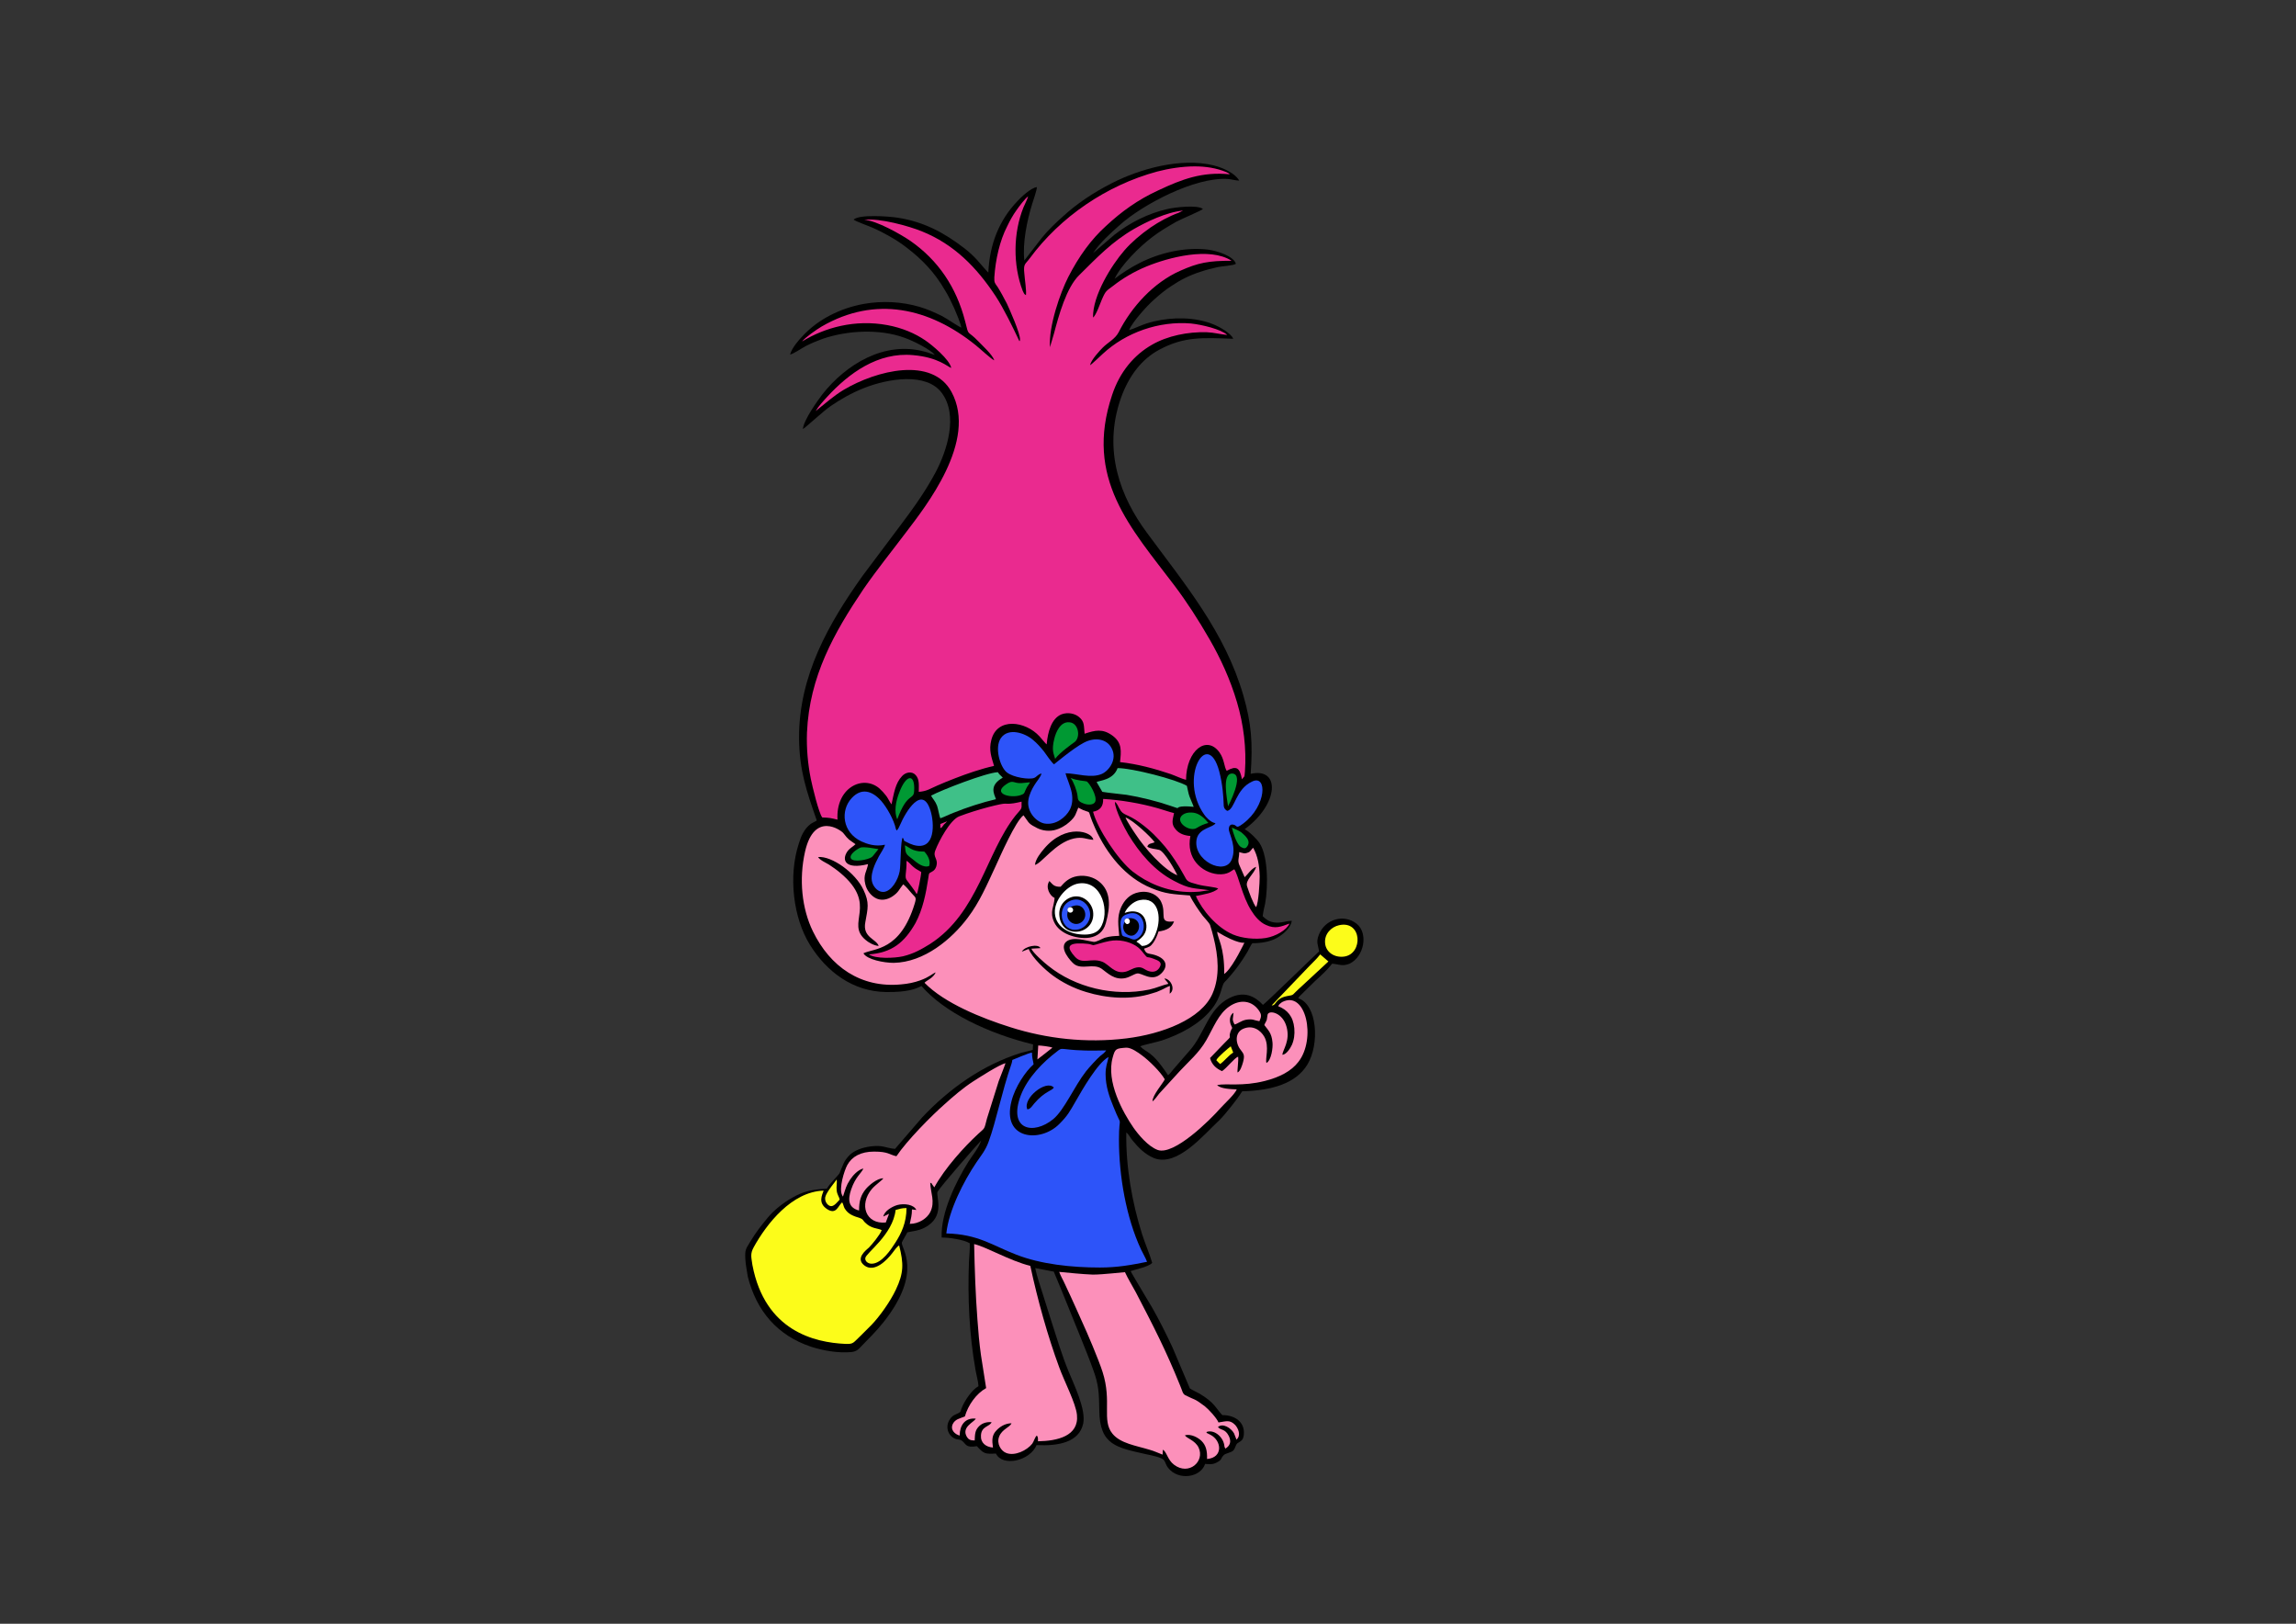 <?xml version="1.0" encoding="utf-8"?>
<!-- Generator: Adobe Illustrator 22.0.0, SVG Export Plug-In . SVG Version: 6.00 Build 0)  -->
<svg version="1.1" xmlns="http://www.w3.org/2000/svg" xmlns:xlink="http://www.w3.org/1999/xlink" x="0px" y="0px"
	 viewBox="0 0 841.9 595.3" enable-background="new 0 0 841.9 595.3" xml:space="preserve">
<rect x="0" y="0" width="841.9" height="595.3" fill="#333333" stroke="none"/>
<g id="Слой_1">
	<path fill-rule="evenodd" clip-rule="evenodd" d="M497.5,338.7c-4.7-3.8-11.7-1.7-13.9,4c-1.1,2.8-0.3,3.6,0.1,6.1
		c-1.7,1.5-19.7,19.1-20.6,19.6c-3-3.2-6.9-5.2-12.3-2.5c-7.9,4-9,13.1-14.7,19.4c-0.6,0.7-1.4,1.6-2,2.3l-3.9,4.5
		c-0.6,0.7-1.2,1.6-1.9,2.1c-6.2-9.4-7.8-8-10.2-10.6c1.4-0.6,5.9-1.5,7.8-2.1c7-2.3,14-6.1,18.2-11.3c3.9-4.7,3.7-8.9,4.9-10.1
		c3.2-3.3,6.1-7.2,8.5-11.3c0.6-1,1.1-2.3,1.7-3c3.5,0,6.8-0.6,9.3-2.1c2-1.2,4.7-3.4,5.2-6.1c-2.3,0-3.7,0.9-6.4,0.6
		c-2.1-0.3-3.1-1.2-4.3-2.3c0.3-2.2,0.6-3.3,0.9-4.6c1.1-6.1,1.3-18.7-2.8-23.2c-1.5-1.7-3.2-3.3-4.7-4.1
		c12.6-9.2,13.2-22.8,2.2-20.3c0.8-11.3,0.3-18.4-2.7-28.8c-6.8-23.4-21.6-40.9-35.5-59.8c-9.3-12.6-16.2-29.7-9.4-49.1
		c2.9-8.2,7.6-14.3,14.1-17.8c9.2-4.9,15.8-4.4,27.1-4c-0.7-1.9-4.8-4.3-7.3-5.3c-6.6-2.7-14.8-2.7-21.6-1.1c-4.5,1-6.9,2.6-9.3,3.2
		c1.3-3,6.4-8.7,9-11c2.1-1.9,4.1-3.6,6.6-5.2c3.1-2.1,6.6-3.9,10.7-5.2c2-0.7,4.1-1.2,6.3-1.7c1.3-0.3,5.6-0.5,6.6-1.2
		c-0.9-2.8-6.7-4.7-10.3-5.2c-8.5-1-17.7,1.2-25,4.9c-1.8,0.9-3.3,1.8-4.9,2.8c-1.3,0.8-3.4,2.3-4.3,3c2.5-5.2,9.1-11.7,13.7-15.2
		c2.7-2.1,5.6-3.8,8.9-5.7c1.6-0.9,9.3-4.1,9.8-4.7c-2.1-1.6-10.3-0.6-12.9,0c-7.2,1.6-14,5.1-19.6,9.5l-7.8,6.7
		c2.7-4,6.3-7.2,9.9-10.4c8.3-7.4,27.3-17.5,39.4-16.8c1.5,0.1,3,0.6,4.3,0.6c-1.4-2.5-5.5-4.6-9.5-5.6c-12-2.9-26.9,1.3-37.1,6.5
		c-7.1,3.6-13.1,7.7-18.1,12.3c-2.5,2.2-5.5,5.1-7.6,7.7l-6.5,8.4c-0.7-6.5,1-14.7,2.9-20.8c0.4-1.4,1.7-4.9,1.7-6.1
		c-2.2,0.2-6,3.9-7.1,5.1c-6.7,7-10.2,15.7-10.7,26.2c-0.4-0.2-3.7-4.2-4.2-4.7c-1.3-1.4-3-3-4.6-4.2c-7.4-5.7-14.8-9.7-24.5-11.2
		c-3.3-0.5-13.9-1.3-16.1,0.7c0.6,0.6,5.7,2.4,7,3c2.3,1,4.4,2.1,6.5,3.3c2.1,1.2,4.2,2.6,6,4c5.6,4.3,10.2,9,14,15.6
		c1.3,2.1,2.3,4.2,3.4,6.6c0.6,1.4,2.4,5.6,2.6,7.1c-1.8-0.8-4.9-3.1-7.2-4.3c-2.7-1.3-5.1-2.4-8.1-3.3c-6.5-1.9-13.5-2.3-20.4-1.1
		c-8.8,1.6-16.8,5.7-22.4,11.7c-1.3,1.3-4.1,4.5-4.7,6.9c1.5-0.4,4.2-2.3,5.9-3.2c2-1,3.9-1.8,6.1-2.6c9.1-3.1,20.8-3.7,29.9-0.4
		c3.4,1.2,9.5,4.3,11.2,6.3c-1.2-0.3-2.4-0.9-3.8-1.2c-14.7-4-28.8,4.7-37.4,15.6c-1.6,2.1-6.9,9.4-7.2,12.8
		c1.1-0.6,7.7-6.8,10.3-8.5c3.7-2.5,7.3-4.6,12-6.5c9.1-3.6,23-5.8,28.6,1.7c6.2,8.3,1.9,21.3-2.2,29.1c-4.4,8.3-9.7,15.2-14.8,22
		l-12,16c-12.4,17.4-23.4,36.6-23.3,59.5c0.1,11.9,2.8,19.6,6.5,30.2c-0.9,0.6-1.6,0.8-2.4,1.4c-2.2,1.7-3.4,4.4-4.2,7.1
		c-3.9,12-2,27.3,4.1,37.1c6.1,9.8,15.6,17.1,27.9,17.3c8.1,0.1,10.9-1.2,13-2.2c8.3,9.6,24.4,17.4,40.9,21.4l-0.1,2
		c-1.2,0.4-2.9,0.7-4.3,1.1c-14.1,4.4-26.3,13.1-36.2,23.6l-10,11.6c-3.5-0.3-4.3-1.5-9-0.9c-3,0.4-5.7,1.4-7.5,3
		c-2.4,2.4-2.5,3.7-3.8,6.7c-0.3,0.8-3.7,3.9-4.7,5.8c-5.5,0.3-8.5,0.9-12.7,3.3c-3.4,1.9-6.8,4.7-8.8,7.1c-2.4,2.9-4.5,5.5-6.7,9.2
		c-1.4,2.4-1.9,2.6-1.7,6.1c0.1,2.3,0.6,4.3,0.9,6.5c3.2,12.7,10.9,21.6,23.1,25.7c4.6,1.5,9.9,2.4,14.8,2c2-0.2,2.8-1.1,3.7-2.1
		c2.9-3,5.6-5.6,8.2-8.9c14.7-18.6,6.2-27.2,6.7-29.2c0.1-0.4,1.6-2.8,2-3.7c2.7-0.6,3.9-0.5,6.3-1.7c8-4.1,4-11.8,4.8-13.2
		c1.3-2.2,14-16.7,16-18.8c-1,2.9-3.1,5.3-4.7,7.8c-4.5,7.2-10.2,18.7-9.8,27.8c2.9,0,8.2,0.8,10.3,2.1c0.1,1.9-0.2,4.7-0.3,6.8
		c-0.5,13.2,0.1,26.6,2.4,39.6c0.3,1.8,1,4.2,1.1,6c-2.4,1.3-5.1,5.3-6.2,8.1c-0.4,1-0.2,1.3-1,1.7c-1.6,0.8-2.2,0.8-3.2,2.2
		c-2,2.8-0.8,6.2,1.9,7.3c0.7,0.3,1.8,0.2,2.3,0.6c1.8,1.3,1.3,2.8,5.6,2.1c2.6,2.8,2.9,2.9,7,2.7c2.4,5,12.5,2.7,14.9-3.1
		c8,0.4,15.6-1,17.1-7.9c1.1-5.3-3.6-14.7-5.4-19.2c-2.4-5.8-4.4-12.5-6.4-18.7c-1-3.2-2-6.3-3-9.5c-0.9-2.9-2.2-6.6-2.8-9.6
		l6.8,1.3c3.4,8,6.5,16,9.8,24c1.6,4,3.2,7.9,4.7,12.1c2,5.4,2.1,8.5,2.2,14.7c0.1,12.9,6.4,13.7,17.4,16.2c1.5,0.3,5.5,1.1,6.3,2.1
		c0.6,0.8,0.7,1.8,1.5,2.8c3.7,4.8,11.9,3.7,13.6-1.4c1.8,0.1,2.8,0.3,4.4-0.6c1.9-1,1.2-1.3,2.4-2.6c0.5-0.6,2.5-0.9,3.4-1.6
		c1.1-1,0.8-2.4,2-3c1.2-0.7,1.8-1.1,2-3c0.4-4.5-3.2-7.1-7.9-7.1c-2.5-2.6-2.7-4.5-8.4-7.9c-0.6-0.3-3.2-1.6-3.5-1.9l-6.4-15.1
		c-2.3-4.9-4.8-9.9-7.3-14.3c-0.9-1.6-7.9-13.1-8-13.6c2.2-0.7,6.6-1.6,7.9-3c-0.9-3.2-2.6-7-3.7-10.5c-3.7-11.7-6-24.7-5.8-37.3
		c0.9,0.6,1.5,2,2.2,2.8c2.2,2.7,4.6,5.2,8,6.6c8.5,3.3,18.2-8.6,23.8-13.8c1.5-1.4,3.1-3.5,4.5-5.2c1.3-1.6,2.8-3.6,4-5.5
		c11-0.3,19.7-2.9,23.9-9.8c4.6-7.6,3.6-22-3.3-24.3c0.3-0.7,0.2-0.5,0.7-1l5.5-5.4c2.1-1.9,4.5-4.1,6.2-6.3c2.5,0.2,3.6,1.1,6.4,0
		C500.2,350.7,501.8,342.2,497.5,338.7z"/>
</g>
<g id="Слой_2">
	<path fill-rule="evenodd" clip-rule="evenodd" fill="#EA2A8F" d="M376.2,108.2c-0.7-0.3-0.8-0.8-1.2-1.6
		c-3.6-9.4-3.5-21.2,0.3-30.6c0.6-1.4,1.3-2.7,1.7-4c-1.1,0.7-3.4,3.8-4.3,5.1c-1.3,1.8-2.4,3.8-3.4,5.9c-2.7,5.2-4.3,12.3-4.7,18.7
		c-0.1,2,0.3,2.2,1.2,3.5c1.2,1.9,2.3,4,3.4,6.1c0.7,1.5,5.1,11.2,4.8,13.3c-0.1,0.6,0.1,0.1-0.2,0.5c-2.4-5.1-5.7-11.9-8.7-16.5
		c-7-10.6-15.2-19-27.1-23.8c-4.7-1.9-15.3-4.9-21.1-4.2c4.4,0.2,13.4,5.3,16.9,7.7c10.2,7.1,16.9,17,20.1,29.5c1.5,6,0.5,2.8,5,7.5
		c1.4,1.5,4.9,4.6,5.7,6.8c-0.9-0.2-5.7-4.7-6.9-5.6c-16.9-13.6-36.7-18.2-56.4-6.8c-2,1.2-5.9,3.9-7.2,5.5c8.3-5.1,19.4-8.2,31.3-6
		c5.4,1,10.1,3,13.9,5.6c2.5,1.7,8.9,7,9.5,10.1c-1.3-0.4-4.7-3.9-14-4.7c-12.9-1.2-23.6,6.7-31.5,15.3c-1.3,1.4-3.3,3.6-4.2,5.2
		c3.3-2.6,6.6-5.6,10.3-7.8c12-7.1,32.4-12.3,39.5,0.8c9.7,17.9-9.5,42-16.7,51.5c-5.2,6.9-10.7,13.7-15.6,20.8
		c-10.7,15.9-19.8,31.9-20.7,52.6c-0.2,5.7,0.3,11.4,1.4,16.9c0.6,2.9,2.9,12.5,4.2,14.2c2.9,0.1,3,0.2,5.6,0.8
		c-0.7-11.6,9.2-16.6,15.3-11.5c0.9,0.8,1.8,1.8,2.5,2.7c0.7,0.9,1.3,2.3,2,3.2c0.9-4.1,1.4-7.8,3.9-10.4c1.3-1.4,3.6-1.9,5-0.3
		c1.4,1.6,1.1,3.7,1.1,6.1c3-0.2,4.2-1.2,6.8-2.3c2.2-1,4.3-1.8,6.6-2.7c4.1-1.6,9.6-3.5,14.2-4.5c-0.9-3.1-2-5.7-1-9.5
		c2.1-8.4,12.5-7,17.7-1.3c0.3,0.3,2.3,2.8,2.6,2.9c0.4-4.7,1.8-9.5,5.4-11c2.4-0.9,5-0.3,6.5,1c2,1.7,1.7,3.1,2,6.1
		c3.9-1.3,6.6-1.9,10.1,0.6c3.8,2.7,3.3,5.9,2.9,9.8c6.4,0.7,12.7,2.4,18.6,4.4c1.7,0.6,4.2,1.8,5.6,2.1c0.1-10.8,7.6-16.6,12.3-10
		c1.8,2.6,1.6,5.1,2.6,6.7c3.6-2,4.8-1.2,5.6,3.1c0.9-1.3,0.9-0.3,1.1-2.8c0.6-8.5-0.5-17.3-2.9-25.4c-2.5-8.5-6.1-16.2-10-23
		c-4.2-7.3-8.4-13.8-13-19.9c-15.9-21-33.1-39.2-22.8-69.8c2.8-8.5,8.1-14.7,14.6-18.4c5.7-3.3,13.2-4.8,20.1-4.6
		c2.7,0.1,5.1,0.8,7.5,1c-2.2-2.1-9.4-3.8-13.3-4.2c-11.7-1-23.9,3.3-32.3,11.1c-0.7,0.6-4.2,4-4.7,4.2c0.4-2,3.6-5.4,4.7-6.5
		c1.9-1.9,4.5-3.1,5.8-5.6c4.7-9.3,12.8-18.2,22.5-22.5c6.7-3,10.5-3.7,18.9-3.7c-8.1-5.2-23.2-1.2-31.2,2.1
		c-4.6,1.9-8.8,4.4-12.1,7c-2.6,2-2.8,1.7-4.3,5.2c-0.5,1.1-2.1,5.8-3.2,6.5c-0.2-8,6.8-19.2,11.5-24.6c2.5-2.9,6-5.9,9.6-8.4
		c3.1-2.1,6.7-4.1,10.3-5.4l1.6-0.8c-6.2,0.6-13.5,4.2-17.9,6.7c-8.3,4.8-13.7,10.6-20.1,16.9c-4.8,4.6-7.6,15-9.3,21.4l-1.5,5.1
		c-0.5-7.8,3.8-20,6.7-25.7c4-7.8,8.5-13.9,13.8-18.7c5.8-5.4,11.8-9.7,19.2-13.1c8.7-4.1,16.1-6.9,26.2-5.9
		c-0.3-0.3-0.1-0.2-0.6-0.5c-0.2-0.1-0.5-0.2-0.6-0.3c-3.7-1.5-7.6-2.1-11.6-2.1c-4.6,0-9.6,0.8-13.8,1.9
		c-18.5,5-35.5,16.6-46.7,31.8c-1.6,2.2-2.4,1.9-2,5.5C375.8,102.9,376.4,106.3,376.2,108.2L376.2,108.2z M400.8,297.6
		c1.7,6.4,9.2,17.7,14.5,21.9c5.5,4.3,12.4,7.2,19.9,7.5c1.5,0.1,3,0,4.6-0.1c1.1-0.1,2.9-0.5,3.7-0.5c-5.8-0.9-7.1-0.3-13.1-3.5
		c-7.1-3.7-12.6-10.2-16.7-17c-1.3-2.2-4.8-8.9-4.9-11.9c0.8,0.4,1.2,1.7,1.7,2.5c1.4,2.7,2.7,1.6,7.7,5.3c3.8,2.8,6.1,5.2,9,8.6
		c2.5,3,4.8,6.6,6.9,10.4c1.3,2.4,1.1,2.4,5.2,3.5c2.6,0.7,6.7,0.9,7.4,1.5c-1.8,1.6-5.3,2.1-8.2,2.7c2.3,5.2,7.7,11.6,13.6,14.1
		c3.3,1.4,8.1,1.9,12,1.3c3.7-0.6,7.8-3,8.7-5.3c-3,1.1-5.2,2.1-8.6,0.5c-2.3-1-4.1-3.2-5.4-5.3c-3.3-5.2-4.7-12.9-6.2-15.1
		c-1.2,0.5-2.2,2.1-6.1,1.8c-5.8-0.6-11.7-5.7-10-14c-2.3-0.2-4.1-0.9-5.3-2.3c-1.9-2.1-1.2-3.6-0.7-6.1c-2-0.5-3.9-1.2-6-1.8
		c-6.3-1.8-13.5-3-20-3.4C404.6,295.5,403.5,297.1,400.8,297.6L400.8,297.6z M318.6,349.9c2.5,1.7,9.3,1.4,12.5,0.7
		c4.1-1,6.8-2.6,9.9-4.5c17.7-11.4,20.5-33.3,31.3-47c0.6-0.7,1.1-1.3,1.7-2c0.9-1.1,0.5-1.6,0.6-3.2c-1,0.2-2,0.5-2.9,0.6
		c-4.3,0.6-1.1-0.7-9.3,1.4c-3.7,1-7.3,2.1-10.7,3.4c-3.3,1.3-7.4,9-8.7,12.4c-1.1,2.7,1.2,3,0.3,6c-0.3,0.9-0.8,1.5-1.6,1.9
		c-1.3,0.7-1,0.5-1.3,2.3c-0.9,5.8-2,11.4-4.7,16.5C331.6,345.6,327,349.3,318.6,349.9L318.6,349.9z M336.1,327.8
		c0-0.1,0.1-0.2,0.1-0.2c0.2,0.4,1.6-6.8,1.6-7.9c-1.2-0.8-1.9-1-2.9-1.9c-0.9-0.7-1.5-1.7-2.5-2.2c0.1,4.4-0.9,6,0.2,7.2
		C333.5,324.1,335.5,326.5,336.1,327.8L336.1,327.8z M344.8,302.1l0,1.5c0.6-0.3,0.3,0,0.7-0.5c0.2-0.2,0.4-0.5,0.6-0.8
		c0.5-0.5,0.8-0.7,1.2-1.2L344.8,302.1L344.8,302.1z M406.8,345c-2.2,0.4-5.4,1.5-5.8,1.5c0,0-0.1,0-0.2,0c-1.4-0.3-0.4-0.4-3.7-0.6
		c-6-0.3-5.9,1.6-2.9,4.9c2.7,3,5.9,0.2,10,1.8c2.5,1,4.4,4.5,8.3,3.7c1.5-0.3,2.7-1.3,4.3-1.6c2.1-0.4,2.8,0.8,4.3,1.3
		c2.1,0.7,3.5-0.1,4.2-1.5c1-1.8-0.7-2.4-2.3-3c-2.8-1.1-1.9,0.2-3.6-1.9c-0.9-1.2-1.7-2.1-3-2.9C414,345.2,410.3,344.3,406.8,345
		L406.8,345z"/>
</g>
<g id="Слой_3">
	<path fill-rule="evenodd" clip-rule="evenodd" fill="#009933" d="M377.7,286.8l-3.1,0.3c-3,0.2-3-1.4-5.6,0.4
		c-5.7,3.8,2.6,5.5,6,3.7c0.8-0.4,0.6-0.8,1.4-2.3C376.8,288.1,377.3,287.6,377.7,286.8L377.7,286.8z M340.7,317.5
		c0.7-2-0.7-4.2-1.8-5.3c-1.5,0-2.6-0.1-4-0.6c-1.3-0.5-2-1.2-3.1-1.7c0.3,3.4,0.3,3.1,3.1,5.3C336.1,316.2,338.5,318.3,340.7,317.5
		L340.7,317.5z M329,300.4c3.7-10.1,6-6.9,6.2-10.4c0.4-6.5-2.9-6.2-5.4,0.4C328.4,293.9,327.8,297.6,329,300.4L329,300.4z
		 M401.6,293.9c-0.6,1.4-2.9,1.2-4.2,0.7c-2.4-0.9-2.1-1.6-2.3-2.9c-0.3-2.1-1.4-4.9-2.5-6.5c2.1,1,5.4,1.1,5.9,1.3
		C399.5,287.1,402.4,291.9,401.6,293.9z M386.9,278.2c-0.5-1.9-1.4-3-0.3-7.4c0.6-2.4,2.2-6.3,5.5-6c3.4,0.2,4.2,5.4,2,7.2
		C393,272.8,388.6,275.9,386.9,278.2z M455.1,305.1c1.1,1,4.2,3.2,1.9,5.6c-0.6,0.7-2-0.1-2.4-0.5c-1.4-1.5-2.4-4.8-2.9-6.8
		C451.6,303.4,454.5,304.6,455.1,305.1z M451.9,283.6c4.6,0.3-1.6,12-1.6,12C450,293.1,447.9,283.4,451.9,283.6z M438.9,303.5
		c-2.6,1.8-8.5-2.3-5.2-4.8c0.8-0.6,2-0.9,3.3-0.8c3.6,0.1,5.8,3.7,6.1,3.8C441.5,302.1,440,302.8,438.9,303.5z M319.7,314.2
		c-1.3,1-6.9,2.1-7.7,0.5c-0.7-1.4,2.1-3.3,3.4-3.9c1.2-0.6,6.3,0.5,6.7,0.5C321.1,312.5,320.1,313.9,319.7,314.2z"/>
</g>
<g id="Слой_4">
	<path fill="#2D54F9" d="M374.3,401.6c-4.8,12.8,4.7,14.6,11.9,8.7c4.1-3.4,7.7-12,12-17.5c1-1.3,4.1-4.7,5.3-5.7
		c0.7-0.5,1.7-1.3,2.1-2c-5.6,0.1-9.3,0.2-15.2-0.5c-1.6-0.2-1.8,0.1-2.7,0.8C382.4,389.4,376.8,395.1,374.3,401.6z M379.2,404.6
		c-0.6,0.7-1.4,2.1-2.5,2.1c-1.8-4,6.9-11,9.7-8C385.9,399.9,383.1,400,379.2,404.6z M404.1,283.7c-4,1.8-9.4-0.2-13.4-0.2
		c0.2,1.1,1.8,4.6,2.3,7.2c0.4,2.3,0.2,4.5-0.8,6.3c-1.3,2.4-4.9,5.7-9.3,4.9c-3.2-0.7-6.5-4.5-5.8-8.7c0.3-1.9,1.3-3.9,2.1-5.2
		c0.8-1.4,2.4-3.1,2.7-4.4c-1.3,0.2-1.8,1.3-2.7,1.6c-1.6,0.7-7.7-0.1-10.1-2.1c-2.4-2-4.5-9-2.1-12.5c2.8-4,8.9-1.8,11.7,0.6
		c1.6,1.3,2.8,2.7,4.1,4.3c0.8,1.1,2.9,4.2,3.7,4.7c0.2-0.1,6.9-5.8,10.9-7.9c4.1-2.2,8.5-1.4,10.2,2
		C409.8,278.3,406.7,282.5,404.1,283.7z M413.2,343.6c1.3,0.3,2.2,1.2,3.4,0.7c4.7-2.1,3.3-11-2.8-9.3c-3.1,0.8-3.2,2.6-2.7,6.2
		C411.5,343.3,411.3,343.1,413.2,343.6z M412.1,338.6c0.1-0.2,0.2-0.4,0.3-0.6c0-0.1-0.1-0.2-0.1-0.3c0-0.6,0.5-1,1-1
		c0.2,0,0.3,0,0.4,0.1c0.2-0.1,0.5-0.2,0.7-0.2c0,0,0.2,0,0.2,0c3.4,0.2,3.9,3.8,1.9,5.7C414.5,344.4,410.9,341.7,412.1,338.6z
		 M395.6,340.7c2.5-0.6,4.7-3.4,4-6.6c-0.5-2.5-3-4.9-6.1-4.2C386.8,331.5,388.6,342.4,395.6,340.7z M391.5,333.5c0-0.6,0.5-1,1-1
		c0.1,0,0.1,0,0.2,0c0.5-0.3,1-0.4,1.4-0.5c3.5-0.7,5.1,3.8,2.7,5.9c-2.5,2.2-6.3-0.2-5.3-3.6c0-0.1,0.1-0.1,0.1-0.2
		C391.5,333.9,391.5,333.7,391.5,333.5z M455.9,301.9c-3.3,2.5-1.8,0.3-4.3,0.4c-0.8,0.2-1.1,1-1,2c0.4,2,2.8,6.4,1.1,10.7
		c-2.4,6.4-14.5,0.4-12.9-7.4c0.9-4.1,6.1-4.2,6.9-5.8c-1.9-0.3-3.7-2.5-4.1-3.1c-9.6-13.4,1.2-32.2,5.5-15.8c1.2,4.6,1.5,9,1.6,12
		c0,0.7,0,1.6,1.3,2.4c2.9-0.6,3-8,9.2-10.8C464.7,283.9,464.5,295.4,455.9,301.9z M418.4,458.1c0.7,1.5,1.7,3.1,2.2,4.5
		c-5.9,1.2-10.9,2.1-17.3,2.1c-10.4,0-21.6-1.2-30.6-4.7c-8.9-3.4-13.9-7.5-25.7-7.8c0.9-8.5,6.4-19.2,11-26
		c1.6-2.4,3.3-4.3,4.5-7.6c2.7-7.3,4.9-18.5,8.3-28.3c0.3-0.8,0.4-1.7,0.4-1.7s6.3-2.7,7.2-2.7c0,2,0.4,2.8,0.6,4.3
		c-2.9,2.5-6.8,8.3-8.1,13.5c-3.7,14.2,10.7,15.4,17.6,8.3c3-3,3.7-4.4,5.9-8.2c2.4-4.2,8.1-14.2,12.1-16.3
		c-0.5,2.4-1.1,3.4-1.1,6.3c0,4.4,1.4,8.4,2.9,12c3.5,8.8,2,1.6,2,12.1C410.3,431,412.9,446.3,418.4,458.1z M341.2,297.2
		c1.4,4.4,2,14.9-6.2,12.6c-0.9-0.3-1.7-0.6-2.4-1c-1.8-0.8-0.7-0.5-1.6-1.7c-0.8,1-0.7,10-1.1,12.3c-0.6,3.2-3,7.4-5.9,7.6
		c-2,0.1-3.4-1.6-4-3c-1.3-3.1,0.9-7.5,2.3-10.1c0.5-0.9,2.1-3.3,2.2-4.2c-3.6,0.8-6.6-0.3-8.6-1.2c-7.1-3.3-7.8-11.4-3.6-15.9
		c3.5-3.8,7.4-2.8,10.8,1c2.1,2.4,4.7,7,5.4,10.3c0,0.1,0,0.1,0.1,0.2c0,0,0.1,0.2,0.1,0.2c0,0,0,0.1,0.1,0.2
		c0.6-0.6,0.9-1.3,1.3-2.2C332.1,297.6,338.2,287.5,341.2,297.2z"/>
</g>
<g id="Слой_5">
	<path fill-rule="evenodd" clip-rule="evenodd" fill="#3FC088" d="M402.1,286.7l2.1,3.6c3,0.5,6,0.7,8.9,1.1c5,0.8,11.4,2.4,16,4
		c1.5,0.5,2.7,0.9,2.7,0.9s0.1-1.1,5.9-0.5c-0.4-1.2-1-2.3-1.5-3.7c-0.5-1.3-0.6-2.5-1-4c-3.8-2.3-20-6.5-25.4-6.5
		C408.2,286,403.3,286.1,402.1,286.7L402.1,286.7z M341.4,291.7c0.7,1.3,1.5,1.9,2.2,3.7c0.4,1.1,0.9,4.1,1.2,4.6
		c1.5-0.5,3.2-1.4,4.8-2c4.6-1.9,10.8-3.9,15.6-5c-0.7-2-2.6-5,2.5-7.9c-0.7-0.8-1.2-1-1.8-2C361.5,283.3,345.1,289.7,341.4,291.7
		L341.4,291.7z"/>
</g>
<g id="Слой_6">
	<path fill-rule="evenodd" clip-rule="evenodd" fill="#FFFFFF" d="M412.4,334.7c3.3-1.3,6.6-0.4,7.6,2.7c1.7,5.3-2.9,7.4-3.3,7.8
		c0.8,0.5,1.4,1,2,1.6c3,0,4.3-2.5,5.2-4.9c2.2-5.7,0.8-13.3-6-11.9C415.4,330.5,413.1,332.9,412.4,334.7L412.4,334.7z M393.7,328.7
		c3.6-0.6,6.6,2.3,7.1,5.4c1.2,8.5-11.2,10.6-12.3,2C387.9,332.2,390.5,329.3,393.7,328.7L393.7,328.7z M395.5,323.9
		c-4,0.6-8.4,5.4-8.7,9.9c-0.3,5.5,4.6,8.5,9.8,8.8c3,0.2,5.5-0.4,6.8-2.3C407.2,334.8,404.3,322.6,395.5,323.9L395.5,323.9z
		 M391.6,334.1c-0.1-0.2-0.2-0.3-0.2-0.5c0-0.6,0.5-1,1-1c0.1,0,0.1,0,0.2,0c0.5,0.1,0.9,0.5,0.9,1c0,0.6-0.5,1-1,1
		C392.1,334.6,391.8,334.4,391.6,334.1z M412.4,338c0-0.1-0.1-0.2-0.1-0.3c0-0.6,0.5-1,1-1c0.2,0,0.3,0,0.4,0.1
		c0.4,0.2,0.6,0.5,0.6,1c0,0.6-0.5,1-1,1C413,338.8,412.6,338.4,412.4,338z"/>
</g>
<g id="Слой_7">
	<path fill-rule="evenodd" clip-rule="evenodd" fill="#FC90BA" d="M448.9,357.1c0,0,0.4-0.3,0.7-0.6c2.9-2.8,6.7-10.9,6.7-10.9
		s-2.3,0.7-10-4C446.5,344.1,449,347.1,448.9,357.1L448.9,357.1z M454.4,312.4c0,2.3-0.8,3.1,0.2,5.1l1.8,4.1
		c1.2-1.1,2.5-3.2,4.2-3.8c-0.8,2.8-4.1,4.8-3.3,7.2c0.7,2.1,2.2,6.3,3.3,7.6c0.9-1.7,1.3-8.9,1.3-11.3c-0.1-4.1-0.7-7.5-2.4-10.5
		c-0.8,0.7-0.9,1.5-2,1.8C456.3,313.1,455.6,312.7,454.4,312.4L454.4,312.4z M374.7,348.9c1-2,6.1-3,6.8-1.3l-3.3,0.2
		c0.4,1.4,4.9,5.3,6.2,6.3c9.8,7.9,24.1,11.4,37,8.7c2.7-0.6,4.7-1.6,7-2.1c-0.4-1-1.1-1.2-1.4-2c2.5,0.3,4.1,4.2,1.9,5.6l0.1-2.8
		c-0.8,0.1-2.3,1.1-3.3,1.5c-1,0.5-2.1,0.9-3.3,1.2c-7.7,2.5-16.6,1.8-24.1-0.5c-4.7-1.4-8.9-3.6-12.3-6.1c-2.6-1.9-7.5-6.4-8.8-9.7
		L374.7,348.9L374.7,348.9z M410.4,343.1c-0.3-3.8-0.9-6.9,0.7-10.5c1.2-2.6,3.2-4.9,6.6-5.5c3.8-0.7,7,1.1,8.1,3.6
		c2.1,4.4-1.3,7.8,4.7,7.1c-0.8,2.3-2.7,3.3-5.7,3.7c-0.5,1.6-1.1,2.9-1.9,4.1c-1.1,1.5-1.4,1.5-3.4,2.2c0.8,2.2,1.6,1.6,3.9,2.3
		c4.8,1.5,4.8,4.5,2.4,6.8c-3.4,3.3-7.2-0.4-8.9,0c-1.3,0.3-2.5,1.3-4.3,1.7c-4,0.8-6.5-1.9-8.6-3.4c-3.1-2.2-7.3,0.5-10.2-1.8
		c-1.2-1-5.5-5.7-2.9-8.1c2.4-2.1,7.3-0.4,10,0c1.1,0.2,3-1.1,4.2-1.5C407.2,343.2,408.4,343.2,410.4,343.1L410.4,343.1z
		 M388.9,325.1c1.5-1.7,3.1-3.4,6.2-3.9c3.1-0.5,6.1,0.5,7.9,2c4.4,3.5,4.2,9.1,2.5,15.2c-1.8,6.7-9.2,6.1-13.7,4.3
		c-2.4-1-4.3-2.5-5.3-4.7c-1.7-3.8,0-5.4,0.2-8.8c-1.7-0.7-3.5-3.9-1.9-6.2C385.9,324.1,386.4,325.2,388.9,325.1L388.9,325.1z
		 M322.2,346.8c-1.7-0.1-3.8-1.3-4.8-2.2c-7.6-6.3,4.9-12.7-9.3-24.6c-1.3-1.1-2.6-2-4.1-3c-1-0.6-3.6-1.8-4-2.8
		c5.1-0.4,13.7,5.8,16.6,12c2.3,4.8,1.6,6.8,0.7,11.9C316.2,343.7,321.3,344.2,322.2,346.8L322.2,346.8z M379.5,317.1
		c0.2-2.2,2.3-4.7,3.4-6c7.9-9.3,17.6-6.3,18-3.2c-2.7-0.2-3.8-1.2-7.1-0.5C387,308.9,382,316.5,379.5,317.1L379.5,317.1z
		 M375.3,298.9c-2.9,2.1-8.5,14.9-10.2,18.6c-3.3,7.1-5.9,13.2-10.2,18.9c-5.9,7.9-16,16.4-27.2,16.6c-3.6,0-9.8-1.2-11.1-3.5
		c3.9-1.9,13.5-0.8,18.8-18.2c0.8-2.6,0.2-2.2-1.2-3.9c-0.9-1.1-2-2.4-3-3.2c-1.7,2.1-1.6,2.8-3.9,4.4c-1.9,1.3-4.4,1.8-6.5,0.5
		c-1.5-0.9-3-2.7-3.5-4.9c-0.9-3.5,0.6-4.8,1-7.4c-8.2,2.1-10-1.4-7.4-4.9c0.8-1,1.9-1.5,2.8-2.4c-2.5-1.8-2.4-1.4-4.5-4.1
		c-0.8-1-10.6-8.1-14,6.8c-2.3,10.2-1.2,20.9,2.9,29.3c6.3,12.9,17.5,20.8,32.3,19.4c2.5-0.2,4.9-0.7,7.1-1.5
		c3.3-1.2,4.5-2.5,5.6-2.9c-0.9,2.1-3.3,2.9-4.1,3.8c7.3,7.5,21,13,31.5,16.3c13.2,4.2,27.8,5.9,42.5,4.1c13.1-1.6,27.5-7,31.6-16.4
		c2.8-6.4,2.1-13.8,0.4-20.6c-0.3-1.2-0.9-3.5-1.3-4.6c-0.4-0.9-1.9-2.4-2.7-3.4c-1.3-1.7-3.7-5.2-4.7-7.4
		c-6.2-0.5-8.8-0.5-14.1-2.7c-9.6-3.9-16.4-12.6-20.6-21.9c-3.4-7.5-0.9-5.3-4.4-6.7c-0.7-0.3-1.2-0.6-1.8-0.9
		c-1,2.2-0.8,3.1-3.3,5.3c-1.3,1.2-3.4,2.5-5.7,3c-2.6,0.5-5-0.1-6.8-1.2C376.9,301.9,377,301.1,375.3,298.9L375.3,298.9z
		 M328.7,423.9c-2.7-0.6-2.9-1.7-8.2-1.7c-4.8,0-8.1,1.8-9.8,4.9c-1.1,2-3.2,8.6-1.9,11.1l0.3,0.5c1-3,1.1-3.9,2.6-6.2
		c0.9-1.4,2.9-3.7,4.9-4.1c-0.8,1.8-2.9,3-4.5,7.7c-1.3,3.8-1,6.7,2.9,7.7c0-3.6,0.7-5.7,2.5-7.9c0.9-1.1,4.1-4,6.4-3.9
		c-0.5,0.8-2.7,2.2-4.2,3.9c-4.8,5.7-2.3,13,5.1,12.3l1.2-3.2l-2.1,1c0.4-2,3.1-3.6,5.1-4.2c2.6-0.7,6.1-0.2,7,1.8l-1.6-0.2
		c0,2.1-0.4,3.4-0.8,5.3c3.4,0,6.4-2.1,7.5-4.3c1.9-3.8,0.1-7.1,0-10.8c1,0.5,0.2,0.1,1.2,1.3l0.2,0.3c0,0,0.1,0.1,0.1,0.1
		c3.9-7.1,11-14.9,16.1-19.6c2.6-2.4,2.1-1.4,3.2-5.6l4.3-13.7c0.8-2.2,1.8-4.5,2.5-6.6c-2.3,0.5-9.7,5.3-11.9,6.7
		c-3.7,2.4-7.3,5.5-10.4,8.3C341.5,409.1,332.6,418.1,328.7,423.9L328.7,423.9z M468.7,368.9c3.3,1.3,5.5,3.7,5.9,8.1
		c0.2,2.2-0.1,4.3-0.9,6.1c-0.6,1.3-2.1,3.6-3.5,3.6c0.2-1.9,2.9-5,1.6-10.1c-1.4-5.5-6.6-6.4-7-4.6l-0.3,1.9
		c-0.3,0.8-0.7,1.3-0.9,1.9c1.3,1.8,2.7,2.8,3,6.4c0.2,1.8-0.4,6.5-2.2,7.5c-0.6-1.3,1.2-6-0.8-9.6c-1.3-2.3-4.2-4.5-7.8-2.9
		c-3.1,1.4-2.8,5.4-0.8,7.8c1.2,1.5,1.4,2.1,0.8,4.4c-0.4,1.4-1,3.3-2,3.8c-0.2-0.6,0.4-4.3,0.2-5.8c-1.3,0.4-4.1,4.1-5.9,5.3
		c-2.1-0.9-3.8-2.4-4.4-4.8l5.1-5.3c3.6-3.6,1.4-1.3,2.4-4.4c0.5-1.5,0.9-0.9,0.3-2.1c-0.9-1.7-0.6-4,0.8-4.8
		c-0.1,2.2-0.7,2.3,0.4,4.3c1-0.2,2.3-1.3,4-1.7c2.7-0.5,3.1,0.2,5.1,0.5c0.7-1.6,0.9-2.3-0.1-3.8c-2.7-4-7.1-4.2-10.8-1.7
		c-4.1,2.7-5.9,7.8-8.6,12.5c-2.7,4.7-6.5,7.8-9.8,11.4l-7.5,8.2c-0.8,1-1.5,2.1-2.4,2.8c-0.1-2.2,3.9-6.7,4.5-8.1
		c-1.6-2.8-5.8-6.9-8.4-8.8c-1.2-0.9-3.9-2.9-5.8-2.8c-3.7,0.3-4,0.3-4.9,3.6c-2.5,8.9,3.8,20.2,7.6,25.7c1.9,2.7,5.4,6.9,8.9,8.2
		c6,2.1,19.1-10.9,22.9-15.2c1.6-1.8,5.2-5,6.1-7c-2.1-0.1-6-0.2-7.2-1.6c3.4-0.7,9.2,0.6,17.5-1.5c5.5-1.4,9.7-3.6,12.3-7
		c6.6-8.4,2.8-26.5-6-21.9C468.9,368.3,469,368.3,468.7,368.9L468.7,368.9z M431.7,320.9c-0.7-1.7-4.7-8.7-6.6-9.3
		c-1.4-0.4-3.4-0.4-4.4-1.2c0.4-1.3,1.6-1.1,2.7-1.6c-1.3-1.9-8-8.2-10.7-9.1c0.5,1.4,2.9,5,3.8,6.3
		C419.5,310.6,426.5,318.8,431.7,320.9L431.7,320.9z M380.4,388.4c0.2-0.1,5.4-4.2,5.5-4.3c-0.8-0.4-4.2-0.8-5.2-0.8L380.4,388.4
		L380.4,388.4z M361.6,508.9c-3.6,2-6.6,6.2-7.8,10.4c-2,0.8-3.5,1-4.4,2.7c-1.1,2.2,0.8,3.9,2.5,4.3c0-3.7,1.9-6.6,5.9-6.2
		c-0.6,1.3-5.5,3.1-3.2,6.8c0.6,0.9,1.3,1.2,2.8,1.2c0.1-2.2,0.1-3.6,1.4-5c1-1.1,2.6-1.9,4.8-1.7c-0.7,1.7-3.7,1.4-3.9,4.8
		c-0.2,2.8,1.8,4.3,4.4,4.5c-0.4-2.7-0.4-4.6,1.3-6.3c1.1-1.2,3.1-2.6,5.5-2.6c-0.6,1.5-3.4,2.1-4.5,4.8c-1.1,2.7,0.7,5.4,2.6,6.1
		c3.1,1.2,7.5-0.9,9.5-3.4c0.6-0.8,1-2.5,1.7-3c0.5,0.7,0.4,1,0.4,2.1c7.1-0.1,15.1-1.9,14.3-9.7c-0.4-4.2-4.7-12.4-6.5-17.4
		c-4.2-11.4-7.9-24.6-10.6-37.2c-7.6-1.9-16.2-7-20.6-8c0.2,9.3,0.5,18.5,1.2,27.6c0.3,4.4,0.7,8.8,1.3,13.1L361.6,508.9
		L361.6,508.9z M388.4,466.3c0.4,1.3,1.5,3.1,2.1,4.5c0.7,1.5,1.4,3,2.1,4.5c1.4,3,2.7,6,4.1,9.1c2,4.3,6.2,14.2,7.6,18.6
		c3.5,10.9-0.4,17.7,3.6,22.6c2.9,3.6,8.7,4.4,13.6,5.9c1.8,0.5,3.2,1.2,4.8,1.8l0.1-1.8c1.4,0.7,1.7,3.7,4.1,5.5
		c5.4,4.1,11.4-1.2,9-6.3c-1.3-2.7-4.5-3.4-5-4.5c2.3-0.6,4.9,0.9,6.1,2.1c1.6,1.6,2.1,3.6,2,6.6c6-0.5,5.4-6.8,1.2-8.9
		c-0.2-0.1-0.6-0.3-0.8-0.4c-0.9-0.5-0.4,0-0.6-0.6c2.6-1,5.9,1.5,6.5,4.7c0,0,0.1,0.7,0.1,0.7c0,0.1,0,0.1,0.1,0.2l0.2,0.5
		c1.7-1,2.3-2.5,1.3-4.6c-1.4-2.8-2.9-2-4-3.3c1.7-1.6,4.8,0.3,5.9,2.3l0.9,2.3c1.8-1.6,0.6-4.2-0.5-5.4c-2-2-3.3-1.3-6.1-0.9
		c-0.7-1.7-3.7-4.9-5.1-6c-4-3-3.4-2.1-7.1-4c-1-0.5-1.1-1.8-1.9-3.6c-5.2-12.9-9.8-21.8-16.2-34.1c-1.3-2.4-2.9-5-4-7.4
		c-0.7,0-8,0.9-11.8,0.9C396.3,467.1,392.7,466.7,388.4,466.3L388.4,466.3z"/>
</g>
<g id="Слой_9">
	<path fill-rule="evenodd" clip-rule="evenodd" fill="#FCFC1A" d="M446,388.7c0.6,0.6,0.8,0.9,1.4,1.4c1.6-1.1,3.1-3.2,4.8-4.2
		l-0.9-2.3C450.7,384,446.3,387.7,446,388.7L446,388.7z M466.3,368.6c1.8,0.1,1.1-2.5,5.6-3.4c3.1-0.6,1.2,0.1,5.6-3.8l9.6-8.9
		l-3-2.6c-1.3,1.7-2.8,3-4.4,4.7L466.3,368.6L466.3,368.6z M491,339.2c-2.8,0.6-5.5,3.2-5.1,6.7c0.3,3.1,3.3,5.3,7,4.8
		C499.9,349.7,499.5,337.3,491,339.2L491,339.2z M307.9,439.8c-0.2-1.1-0.9-1.7-1.1-3.3c-0.2-1.5,0.2-2.9,0-4.1
		c-0.3,0.6-3.8,4.6-4.2,6.5c-0.3,1.6,0.9,3.2,2.1,3.3C305.9,442.3,307.2,440.5,307.9,439.8L307.9,439.8z M328.4,443.6
		c-1,9.1-10.9,15.8-11.1,17.6c-0.2,1.2,1,2.1,2.3,2.1c3.7,0,7.1-5.2,8.7-7.7c2.2-3.4,4.1-7.4,4.1-12.7
		C330.6,442.9,329.9,443.2,328.4,443.6L328.4,443.6z M310,492.7c3.1,0.1,2.7-0.3,6-3.4l3.6-3.6c2.9-3,6.9-8.6,8.9-12.9
		c2.9-6.1,2.9-9.5,1.2-16.2c-0.8,0.4-1.9,2-2.5,2.8c-2,2.6-6.6,7.4-10.3,4.5c-3.3-2.6,0.6-5.5,1.8-6.6c1-1,4-4.6,4.6-6.3
		c-1.4-0.8-3.8-0.4-6.2-2.9c-0.7-0.7-0.6-1.1-1.7-1.5c-2.5-0.8-4.4-1.4-5.7-3.6c-0.4-0.7-0.5-1.7-0.9-2.2c-1.5,1.2-2.1,4.7-5.5,2.5
		c-3.5-2.3-1.8-5.2-1.3-6.8c-11.7,0.4-20.9,12.2-25.6,20.7c-1.4,2.5-0.9,3.7-0.5,6.6C280.5,488,298.7,492.2,310,492.7L310,492.7z"/>
</g>
</svg>
